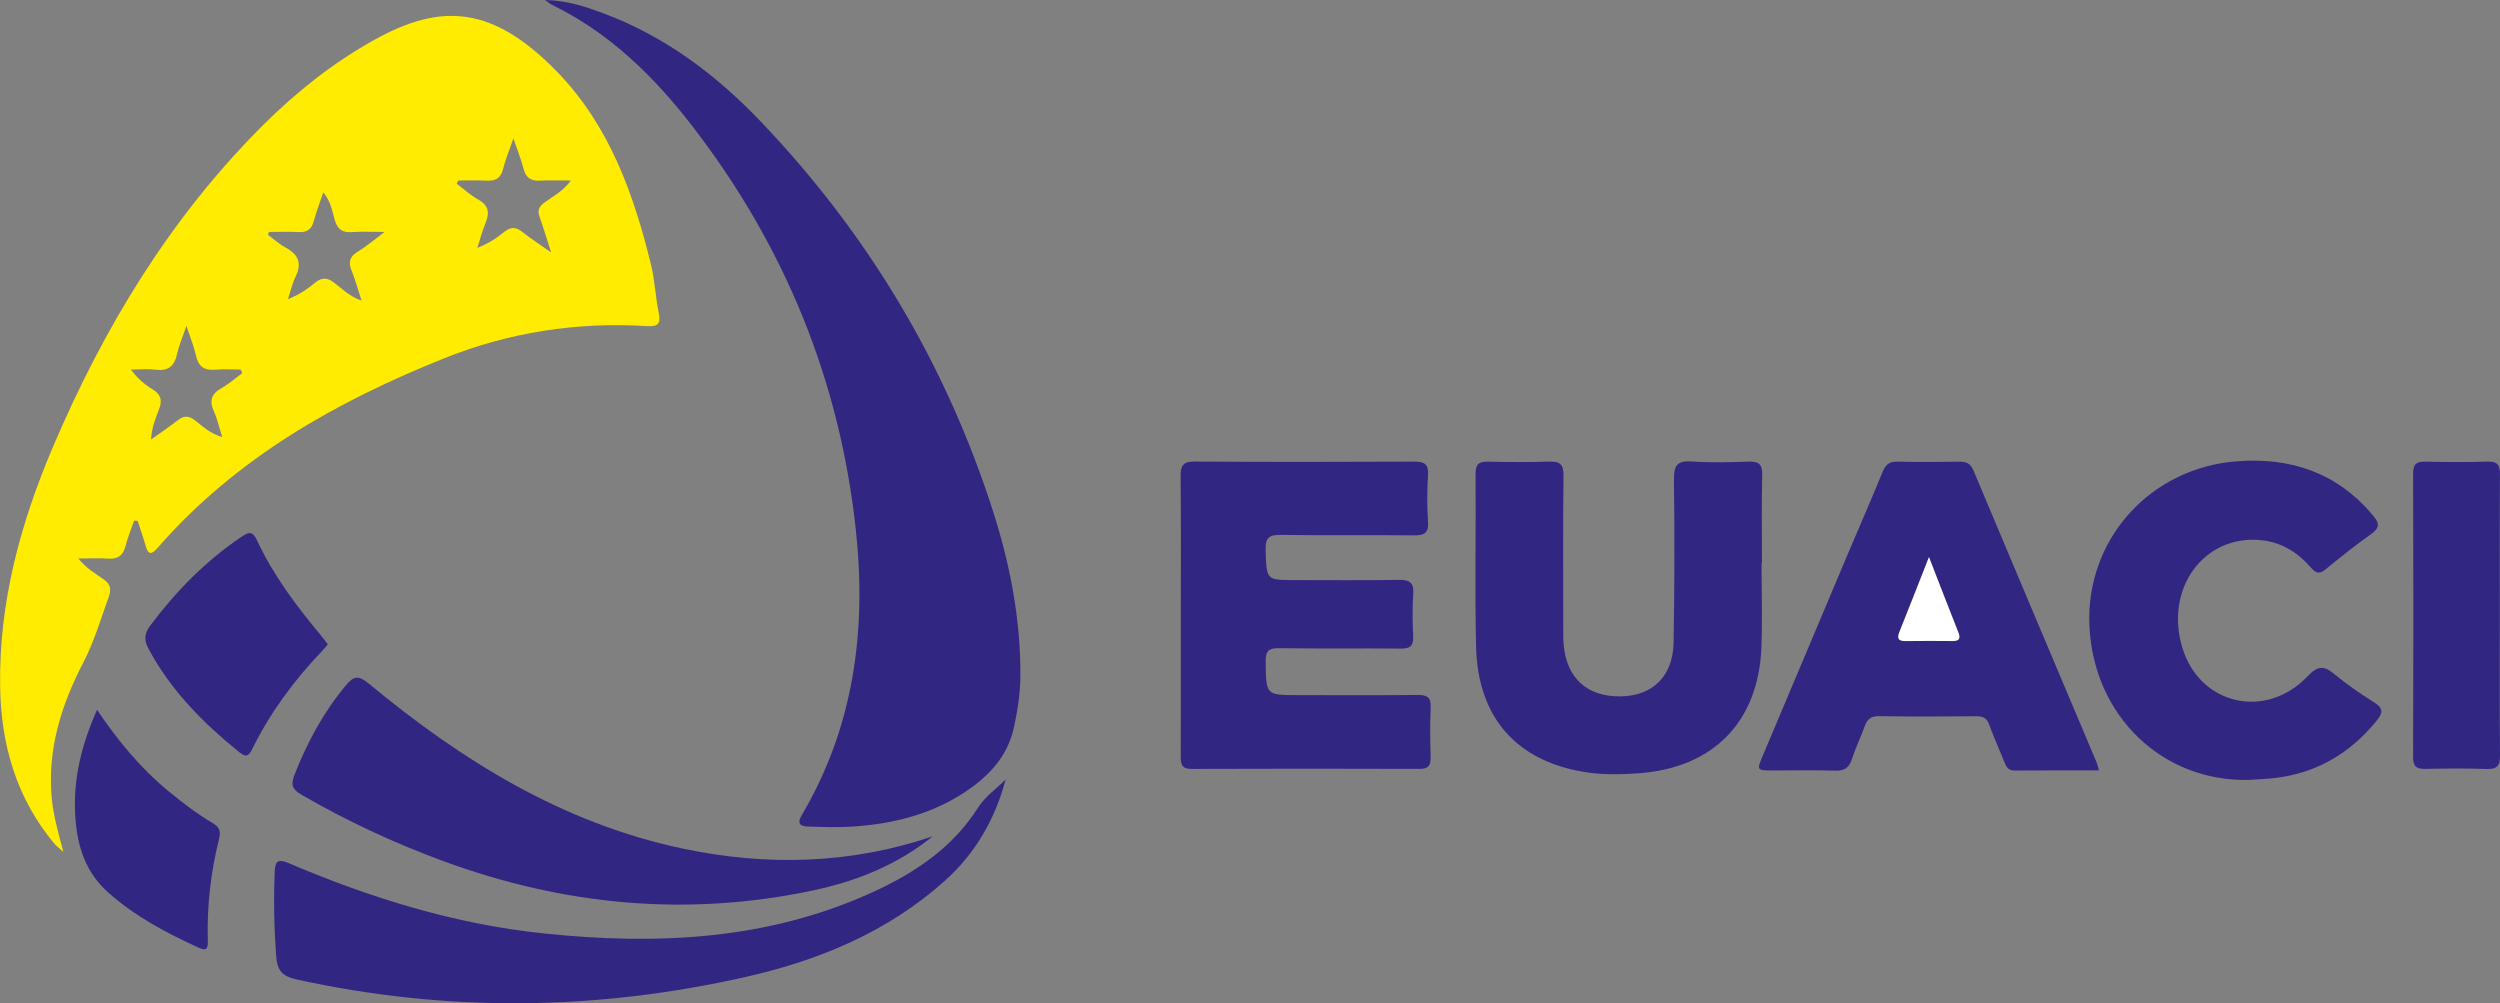 <?xml version="1.0" encoding="UTF-8" standalone="no"?> <svg xmlns:inkscape="http://www.inkscape.org/namespaces/inkscape" xmlns:sodipodi="http://sodipodi.sourceforge.net/DTD/sodipodi-0.dtd" xmlns:xlink="http://www.w3.org/1999/xlink" xmlns="http://www.w3.org/2000/svg" xmlns:svg="http://www.w3.org/2000/svg" version="1.1" id="svg1" width="415.231" height="166.642" viewBox="0 0 415.231 166.642" sodipodi:docname="Лого партнерів (оновлений).ai" inkscape:version="1.4 (86a8ad7, 2024-10-11)"><rect x="0" y="0" width="415.231" height="166.642" fill="#808080" stroke="none"/><defs id="defs1"><clipPath id="clipPath1642"><path d="M 0,3183 H 3956 V 0 H 0 Z" transform="translate(-2099.108,-2576.431)" id="path1642"></path></clipPath><clipPath id="clipPath1644"><path d="M 0,3183 H 3956 V 0 H 0 Z" transform="translate(-2133.496,-2605.325)" id="path1644"></path></clipPath><clipPath id="clipPath1646"><path d="M 0,3183 H 3956 V 0 H 0 Z" transform="translate(-2181.779,-2501.137)" id="path1646"></path></clipPath><clipPath id="clipPath1648"><path d="M 0,3183 H 3956 V 0 H 0 Z" transform="translate(-2190.88,-2508.23)" id="path1648"></path></clipPath><clipPath id="clipPath1650"><path d="M 0,3183 H 3956 V 0 H 0 Z" transform="translate(-2106.44,-2525.057)" id="path1650"></path></clipPath><clipPath id="clipPath1652"><path d="M 0,3183 H 3956 V 0 H 0 Z" transform="translate(-2077.691,-2516.9)" id="path1652"></path></clipPath><clipPath id="clipPath1654"><path d="M 0,3183 H 3956 V 0 H 0 Z" transform="translate(-2377.001,-2528.52)" id="path1654"></path></clipPath><clipPath id="clipPath1656"><path d="M 0,3183 H 3956 V 0 H 0 Z" transform="translate(-2305.896,-2535.944)" id="path1656"></path></clipPath></defs><g id="layer-MC0" inkscape:groupmode="layer" inkscape:label="Шар 1" transform="translate(-2754.14,-770.233)"><g id="g2683" inkscape:export-filename="g2683.svg" inkscape:export-xdpi="96" inkscape:export-ydpi="96"><path id="path1641" d="m 0,0 c -0.045,-0.117 -0.09,-0.234 -0.135,-0.351 0.741,-0.544 1.433,-1.178 2.234,-1.611 1.591,-0.86 2.033,-1.966 1.21,-3.636 -0.428,-0.867 -0.631,-1.844 -0.936,-2.773 1.313,0.522 2.355,1.196 3.297,1.988 0.876,0.737 1.579,0.755 2.502,0.029 0.985,-0.775 1.915,-1.698 3.362,-2.196 -0.454,1.396 -0.768,2.595 -1.235,3.732 -0.44,1.07 -0.241,1.749 0.769,2.359 1.034,0.623 1.958,1.424 3.348,2.459 C 12.694,0 11.517,0.072 10.352,-0.021 9.123,-0.119 8.516,0.364 8.183,1.539 7.871,2.632 7.705,3.826 6.771,4.929 6.327,3.61 5.893,2.509 5.592,1.372 5.316,0.333 4.757,-0.083 3.68,-0.017 2.458,0.057 1.228,0 0,0 m -3.325,-17.588 c -0.064,0.148 -0.127,0.295 -0.191,0.443 -1.061,0 -2.13,0.072 -3.184,-0.018 -1.362,-0.117 -2.095,0.389 -2.391,1.752 -0.24,1.11 -0.69,2.174 -1.192,3.699 -0.511,-1.501 -0.949,-2.485 -1.173,-3.516 -0.317,-1.465 -1.054,-2.119 -2.599,-1.94 -1.033,0.119 -2.091,0.022 -3.138,0.022 0.785,-1.081 1.666,-1.842 2.649,-2.433 1.057,-0.635 1.292,-1.365 0.853,-2.509 -0.426,-1.109 -0.91,-2.235 -1.001,-3.768 1.277,0.911 2.32,1.59 3.286,2.364 0.772,0.618 1.373,0.643 2.193,0.013 0.957,-0.736 1.862,-1.619 3.391,-2.087 -0.391,1.238 -0.613,2.278 -1.042,3.223 -0.616,1.353 -0.266,2.202 0.995,2.913 0.906,0.511 1.7,1.221 2.544,1.842 M 23.59,6.407 23.396,6.011 c 0.88,-0.662 1.7,-1.433 2.656,-1.96 1.336,-0.736 1.465,-1.664 0.926,-2.956 -0.416,-0.994 -0.68,-2.052 -1.012,-3.081 1.322,0.525 2.374,1.182 3.319,1.967 0.844,0.703 1.514,0.657 2.343,-0.016 0.98,-0.796 2.057,-1.473 3.529,-2.51 -0.59,1.827 -0.969,3.123 -1.429,4.389 -0.288,0.791 -0.125,1.286 0.568,1.8 1.053,0.781 2.297,1.362 3.321,2.764 -1.489,0 -2.661,0.052 -3.825,-0.015 -1.123,-0.065 -1.771,0.329 -2.062,1.46 -0.288,1.122 -0.729,2.204 -1.273,3.802 C 29.909,10.06 29.452,8.986 29.181,7.868 28.902,6.722 28.268,6.33 27.142,6.392 25.961,6.458 24.774,6.407 23.59,6.407 m -40.389,-42.382 c -0.361,-1.044 -0.794,-2.07 -1.066,-3.138 -0.3,-1.178 -0.934,-1.679 -2.161,-1.59 -1.104,0.08 -2.217,0.017 -3.733,0.017 1.08,-1.294 2.161,-1.896 3.149,-2.588 0.802,-0.563 1.016,-1.168 0.673,-2.119 -1.003,-2.776 -1.812,-5.597 -3.195,-8.258 -2.748,-5.289 -4.513,-10.878 -3.923,-16.978 0.207,-2.139 0.794,-4.192 1.44,-6.617 -0.526,0.477 -0.869,0.721 -1.13,1.034 -4.749,5.7 -6.656,12.354 -6.753,19.676 -0.139,10.448 2.544,20.273 6.587,29.759 6.353,14.907 14.639,28.593 26.202,40.11 4.15,4.134 8.71,7.749 13.85,10.608 8.38,4.663 14.807,4.241 22.84,-4.067 6.441,-6.661 9.476,-15.155 11.629,-23.975 0.478,-1.955 0.552,-4.004 0.955,-5.981 0.286,-1.397 -0.113,-1.737 -1.503,-1.651 -8.684,0.541 -17.144,-0.775 -25.181,-3.993 -13.493,-5.402 -25.984,-12.448 -35.714,-23.593 -0.82,-0.94 -1.215,-0.957 -1.556,0.287 -0.279,1.022 -0.644,2.021 -0.971,3.031 -0.147,0.008 -0.292,0.018 -0.439,0.026" style="fill:#ffec00;fill-opacity:1;fill-rule:nonzero;stroke:none" transform="matrix(1.333,0,0,-1.333,2798.811,808.758)" clip-path="url(#clipPath1642)"></path><path id="path1643" d="m 0,0 c 2.845,-0.061 5.115,-0.854 7.367,-1.696 7.638,-2.859 13.997,-7.663 19.543,-13.478 13.304,-13.953 23.006,-30.111 28.905,-48.498 2.133,-6.651 3.446,-13.462 3.419,-20.473 -0.008,-2.191 -0.338,-4.373 -0.816,-6.525 -0.712,-3.206 -2.639,-5.535 -5.219,-7.414 -4.481,-3.264 -9.606,-4.587 -15.037,-4.919 -1.779,-0.109 -3.572,-0.044 -5.356,0.013 -0.903,0.029 -1.486,0.288 -0.82,1.414 6.504,11.01 8.085,22.998 6.753,35.476 -1.994,18.685 -8.885,35.46 -20.331,50.319 C 13.62,-9.565 8.066,-4.103 0.87,-0.605 0.675,-0.51 0.508,-0.356 0,0" style="fill:#312782;fill-opacity:1;fill-rule:nonzero;stroke:none" transform="matrix(1.333,0,0,-1.333,2844.662,770.233)" clip-path="url(#clipPath1644)"></path><path id="path1645" d="m 0,0 c -4.378,-3.546 -9.492,-5.594 -14.937,-6.744 -15.714,-3.319 -31.077,-1.854 -46.105,3.691 -6.099,2.25 -11.961,4.976 -17.585,8.24 -1.063,0.618 -1.394,1.162 -0.929,2.36 1.583,4.079 3.618,7.873 6.432,11.253 0.983,1.181 1.562,1.326 2.884,0.231 C -58.67,9.439 -46.076,1.634 -31.164,-1.513 -20.717,-3.717 -10.266,-3.481 0,0" style="fill:#312782;fill-opacity:1;fill-rule:nonzero;stroke:none" transform="matrix(1.333,0,0,-1.333,2909.039,909.15)" clip-path="url(#clipPath1646)"></path><path id="path1647" d="m 0,0 c -1.332,-4.986 -3.789,-9.243 -7.61,-12.656 -7.076,-6.32 -15.544,-9.85 -24.637,-11.918 -18.654,-4.241 -37.362,-4.466 -56.094,-0.35 -1.734,0.381 -2.418,1.073 -2.555,2.897 -0.262,3.511 -0.324,7.008 -0.182,10.52 0.049,1.215 0.325,1.684 1.694,1.1 10.222,-4.362 20.754,-7.629 31.865,-8.784 14.1,-1.466 27.949,-0.837 41.079,5.208 5.188,2.389 9.846,5.494 13.014,10.493 C -2.572,-2.144 -1.157,-1.153 0,0" style="fill:#312782;fill-opacity:1;fill-rule:nonzero;stroke:none" transform="matrix(1.333,0,0,-1.333,2921.173,899.693)" clip-path="url(#clipPath1648)"></path><path id="path1649" d="m 0,0 c -0.285,-0.332 -0.502,-0.607 -0.743,-0.859 -3.479,-3.638 -6.435,-7.65 -8.669,-12.171 -0.389,-0.788 -0.714,-1.134 -1.562,-0.449 -4.53,3.658 -8.58,7.717 -11.36,12.92 -0.584,1.094 -0.538,1.899 0.212,2.903 3.201,4.279 6.886,8.034 11.331,11.034 0.895,0.604 1.393,0.829 1.97,-0.41 2.022,-4.35 4.882,-8.16 7.944,-11.824 C -0.581,0.789 -0.313,0.41 0,0" style="fill:#312782;fill-opacity:1;fill-rule:nonzero;stroke:none" transform="matrix(1.333,0,0,-1.333,2808.586,877.258)" clip-path="url(#clipPath1650)"></path><path id="path1651" d="m 0,0 c 2.658,-3.913 5.453,-7.294 8.876,-10.114 1.749,-1.441 3.551,-2.814 5.496,-3.972 0.84,-0.499 1.095,-0.959 0.838,-1.984 -1.047,-4.174 -1.528,-8.429 -1.406,-12.738 0.023,-0.849 -0.117,-1.29 -1.068,-0.858 -4.076,1.854 -8.006,3.927 -11.382,6.945 -2.513,2.246 -3.611,5.131 -3.967,8.348 C -3.159,-9.453 -2.132,-4.792 0,0" style="fill:#312782;fill-opacity:1;fill-rule:nonzero;stroke:none" transform="matrix(1.333,0,0,-1.333,2770.254,888.133)" clip-path="url(#clipPath1652)"></path><path id="path1653" d="m 0,0 c 0,5.882 -0.022,11.764 0.021,17.646 0.007,1.156 -0.245,1.707 -1.547,1.664 -2.585,-0.085 -5.176,-0.063 -7.763,-0.008 -1.121,0.024 -1.515,-0.316 -1.511,-1.503 0.043,-11.764 0.044,-23.528 -10e-4,-35.292 -0.004,-1.217 0.444,-1.508 1.537,-1.486 2.529,0.048 5.061,0.079 7.586,-0.012 1.318,-0.047 1.72,0.378 1.705,1.699 C -0.036,-11.529 0,-5.764 0,0 m -31.224,-20.352 c 0.704,0.044 1.409,0.086 2.112,0.134 5.665,0.384 10.207,2.854 13.782,7.254 0.866,1.067 0.753,1.593 -0.365,2.299 -1.69,1.066 -3.355,2.199 -4.889,3.474 -1.316,1.094 -2.079,1.101 -3.366,-0.25 -5.224,-5.481 -13.432,-3.556 -15.594,3.534 -2.263,7.415 2.705,14.176 9.873,13.42 2.534,-0.267 4.546,-1.563 6.165,-3.442 0.673,-0.781 1.124,-0.739 1.86,-0.138 1.824,1.486 3.661,2.965 5.582,4.32 1.098,0.776 1.119,1.324 0.268,2.342 -4.458,5.338 -10.247,7.276 -16.99,6.753 -10.863,-0.843 -18.855,-9.831 -18.344,-20.555 0.531,-11.17 9.087,-19.408 19.906,-19.145 m -18.718,1.182 c -0.133,0.46 -0.183,0.741 -0.291,0.997 -5.117,12.121 -10.246,24.236 -15.342,36.365 -0.356,0.847 -0.85,1.123 -1.731,1.109 -2.586,-0.044 -5.173,-0.055 -7.759,0.004 -0.984,0.023 -1.456,-0.353 -1.821,-1.244 -1.401,-3.422 -2.888,-6.81 -4.329,-10.217 -3.544,-8.387 -7.082,-16.778 -10.615,-25.17 -0.774,-1.835 -0.761,-1.844 1.278,-1.847 2.587,-0.004 5.175,0.053 7.759,-0.026 1.128,-0.035 1.706,0.345 2.055,1.411 0.456,1.392 1.102,2.721 1.598,4.101 0.315,0.875 0.75,1.295 1.777,1.279 4.055,-0.065 8.113,-0.045 12.169,-0.011 0.823,0.006 1.278,-0.241 1.57,-1.043 0.563,-1.542 1.245,-3.041 1.857,-4.567 0.249,-0.621 0.468,-1.161 1.321,-1.154 3.455,0.032 6.911,0.013 10.504,0.013 M -91.984,6.695 h 0.051 c 0,3.648 -0.062,7.299 0.033,10.945 0.036,1.374 -0.456,1.711 -1.724,1.668 -2.352,-0.079 -4.717,-0.148 -7.059,0.018 -1.838,0.131 -2.239,-0.514 -2.216,-2.267 0.085,-6.766 0.073,-13.535 -0.047,-20.3 -0.075,-4.205 -2.615,-6.647 -6.617,-6.702 -4.16,-0.057 -6.725,2.28 -7.083,6.479 -0.059,0.701 -0.045,1.411 -0.046,2.116 -0.003,6.297 -0.046,12.595 0.032,18.89 0.017,1.425 -0.433,1.818 -1.793,1.77 -2.527,-0.091 -5.061,-0.063 -7.59,-0.01 -1.086,0.023 -1.581,-0.244 -1.573,-1.465 0.049,-7.179 -0.099,-14.361 0.06,-21.537 0.196,-8.768 4.899,-14.188 13.328,-15.64 2.325,-0.401 4.686,-0.352 7.041,-0.176 9.197,0.689 14.807,6.398 15.18,15.62 0.143,3.525 0.023,7.06 0.023,10.591 m -72.359,-6.338 c 0,-5.884 0.01,-11.768 -0.01,-17.652 -0.003,-0.971 0.016,-1.693 1.346,-1.688 9.473,0.038 18.945,0.033 28.419,0.003 1.113,-0.004 1.402,0.44 1.372,1.473 -0.06,2.057 -0.086,4.121 0.007,6.176 0.059,1.285 -0.458,1.576 -1.64,1.563 -4.941,-0.051 -9.884,-0.021 -14.827,-0.021 -4.104,0 -4.045,10e-4 -4.091,4.177 -0.014,1.333 0.368,1.693 1.681,1.674 5.059,-0.073 10.12,0 15.18,-0.051 1.158,-0.011 1.562,0.361 1.513,1.515 -0.075,1.762 -0.115,3.536 0.011,5.292 0.105,1.474 -0.502,1.776 -1.833,1.755 -4.295,-0.069 -8.591,-0.026 -12.886,-0.026 -3.646,0 -3.545,0.004 -3.677,3.725 -0.059,1.65 0.509,1.925 1.989,1.903 5.471,-0.083 10.944,-0.001 16.416,-0.056 1.285,-0.014 1.938,0.199 1.833,1.704 -0.135,1.932 -0.12,3.886 -0.003,5.821 0.084,1.383 -0.466,1.669 -1.724,1.664 -9.12,-0.042 -18.24,-0.053 -27.359,0.008 -1.449,0.01 -1.758,-0.508 -1.743,-1.837 0.06,-5.707 0.026,-11.415 0.026,-17.122" style="fill:#312782;fill-opacity:1;fill-rule:nonzero;stroke:none" transform="matrix(1.333,0,0,-1.333,3169.335,872.64)" clip-path="url(#clipPath1654)"></path><path id="path1655" d="m 0,0 c 1.326,-3.409 2.483,-6.416 3.67,-9.412 0.311,-0.788 0.073,-1.071 -0.738,-1.064 -1.942,0.017 -3.882,0.023 -5.823,-0.004 -0.915,-0.013 -1.137,0.299 -0.79,1.161 C -2.495,-6.38 -1.349,-3.425 0,0" style="fill:#ffffff;fill-opacity:1;fill-rule:nonzero;stroke:none" transform="matrix(1.333,0,0,-1.333,3074.527,862.742)" clip-path="url(#clipPath1656)"></path></g></g></svg> 